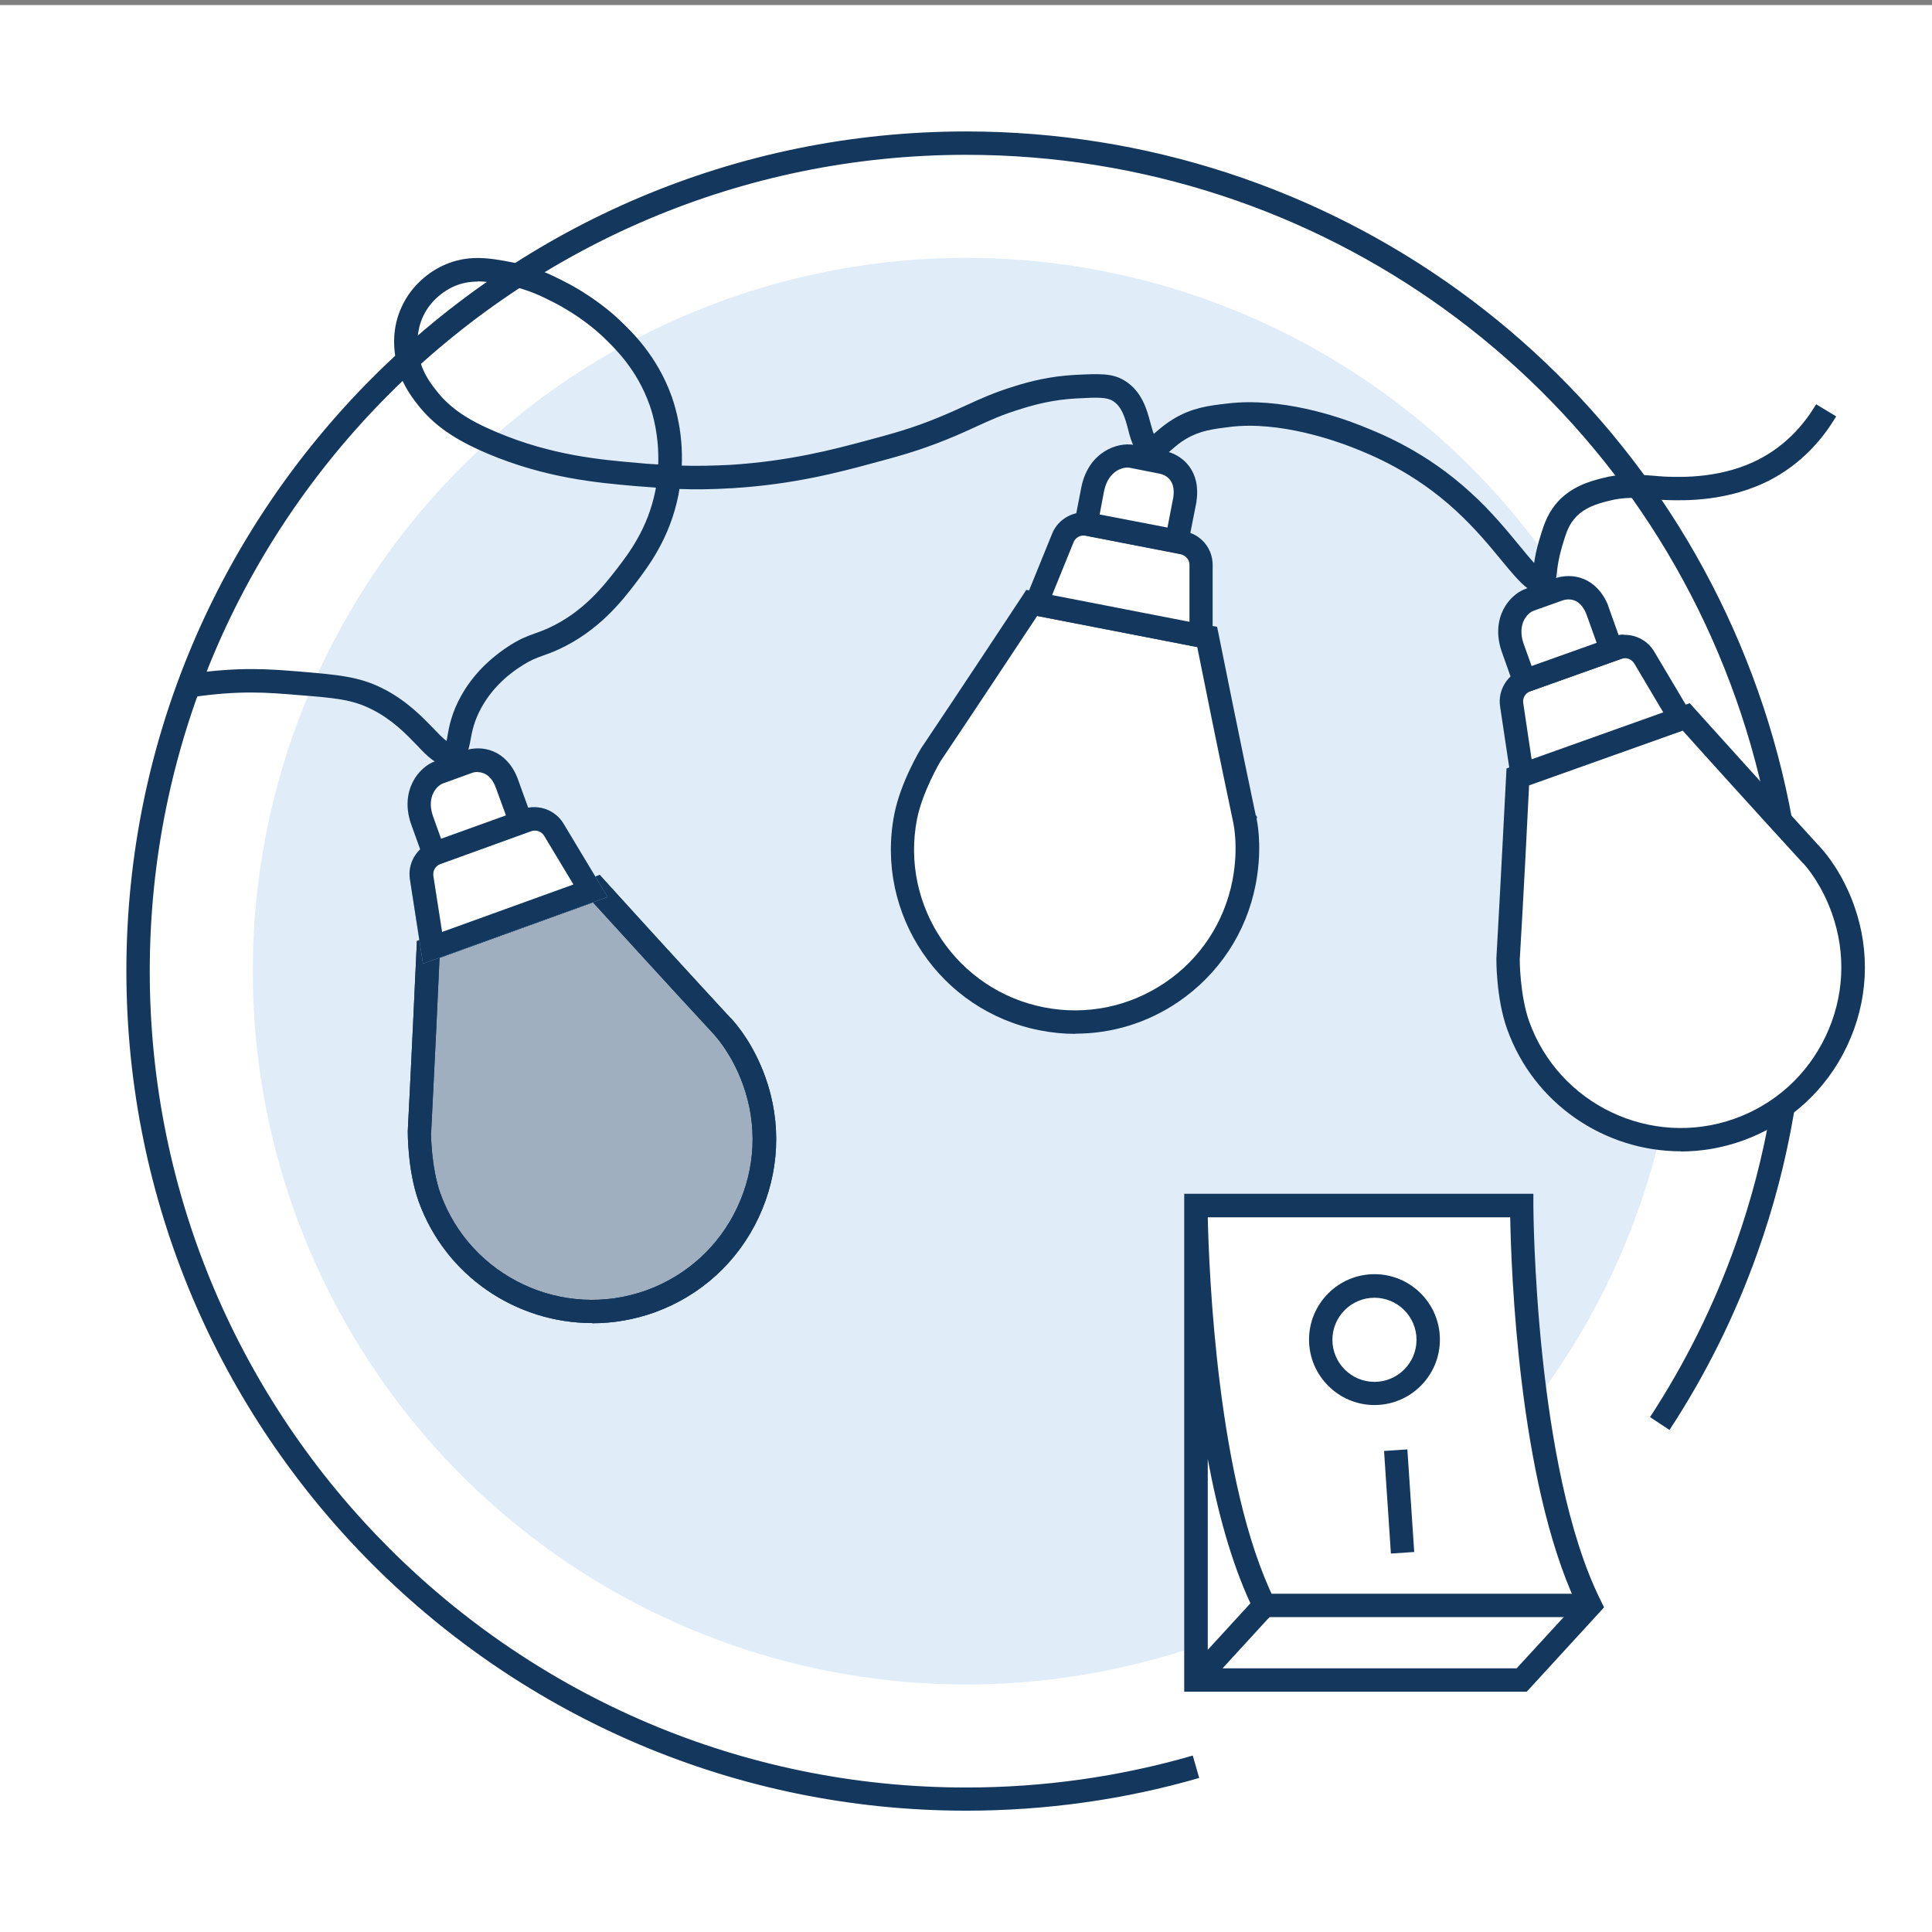 <?xml version="1.0" encoding="UTF-8"?><svg id="Icon_default" xmlns="http://www.w3.org/2000/svg" width="35mm" height="35mm" viewBox="0 0 99.21 99.21"><rect x="0" y="0" width="99.21" height="99.21" fill="#808080" stroke="none"/><rect x="0" y=".26" width="99.21" height="99.21" fill="#fff"/><circle cx="49.61" cy="49.87" r="36.63" fill="#e0edf9"/><path d="m49.61,92.98c-23.78,0-43.12-19.34-43.12-43.12S25.83,6.75,49.61,6.75c18.64,0,35.1,11.88,40.95,29.57,1.44,4.36,2.17,8.92,2.17,13.55,0,4.96-.83,9.82-2.48,14.45-1.13,3.19-2.65,6.26-4.52,9.11l-1-.66c1.81-2.77,3.29-5.75,4.39-8.85,1.6-4.5,2.41-9.23,2.41-14.05,0-4.51-.71-8.94-2.11-13.17-5.69-17.19-21.68-28.75-39.81-28.75C26.49,7.95,7.69,26.75,7.69,49.87s18.81,41.92,41.92,41.92c3.96,0,7.87-.55,11.64-1.64l.33,1.15c-3.87,1.12-7.9,1.68-11.97,1.68Z" fill="#14385d"/><path d="m61.41,61.9h16.73s.02,13.52,3.51,20.54l-3.51,3.83h-1.11s-15.62,0-15.62,0v-24.37" fill="#fff"/><path d="m83.23,38.01l3.36-1.2c.84.93,3.92,4.36,6.43,7.09,0,0,0,0,0,0,0,0,0,0,0,0,.01,0,.97.99,1.61,2.78.79,2.23.67,4.63-.34,6.77-1.01,2.14-2.8,3.75-5.03,4.54-4.6,1.63-9.67-.77-11.31-5.37-.53-1.48-.51-3.37-.51-3.39.21-3.65.43-8.06.5-9.35l2.93-1.04,2.35-.84Z" fill="#fff"/><path d="m86.31,59.12c-3.89,0-7.54-2.42-8.92-6.28-.57-1.59-.55-3.6-.55-3.62.21-3.66.43-8.07.5-9.36l.02-.4,9.41-3.35.27.3c.83.92,3.87,4.3,6.37,7.03l.11.12c.23.25,1.1,1.28,1.69,2.94.85,2.38.72,4.94-.37,7.23-1.08,2.28-2.99,4-5.37,4.85-1.04.37-2.11.55-3.16.55Zm-8.27-9.84s0,1.79.48,3.16c1.53,4.28,6.26,6.53,10.54,5.01,2.08-.74,3.74-2.24,4.69-4.24s1.06-4.23.32-6.31c-.51-1.44-1.25-2.32-1.43-2.52l-.1-.1c-2.29-2.5-5.04-5.54-6.13-6.76l-7.89,2.81c-.08,1.64-.28,5.62-.48,8.96h0Z" fill="#14385d"/><path d="m84.44,33.77l1.87,3.14-8.13,2.9-.54-3.62c-.08-.54.23-1.06.75-1.25l4.68-1.67c.13-.04.25-.06.38-.06.39,0,.78.2.99.56Z" fill="#fff"/><path d="m77.68,40.61l-.65-4.34c-.12-.82.36-1.62,1.14-1.9l4.68-1.67c.19-.07.37-.14.59-.1.61,0,1.19.33,1.5.85l2.24,3.77-9.51,3.38Zm5.77-6.81h0c-.07,0-.13.01-.19.03l-4.68,1.67c-.25.09-.4.34-.36.6l.43,2.89,6.76-2.41-1.49-2.51c-.1-.16-.28-.27-.47-.27Z" fill="#14385d"/><path d="m82.01,31.31l.73,2.06-4.47,1.59-.62-1.74c-.43-1.3.26-2.2.9-2.43l1.46-.52c.64-.23,1.54-.09,2,1.04Z" fill="#fff"/><path d="m77.92,35.73l-.82-2.31c-.56-1.7.4-2.89,1.26-3.19l1.46-.52c.96-.34,2.18-.04,2.76,1.38v.02s.94,2.63.94,2.63l-5.6,1.99Zm2.63-4.95c-.13,0-.25.03-.33.06l-1.46.52c-.32.11-.86.67-.53,1.67l.42,1.17,3.34-1.19-.53-1.48c-.25-.61-.62-.75-.91-.75Z" fill="#14385d"/><path d="m58.48,32.03l3.5.68c.25,1.23,1.16,5.74,1.93,9.37,0,0,0,0,0,.01,0,0,0,0,0,0,0,.01.33,1.35-.03,3.21-.45,2.32-1.78,4.33-3.74,5.65-1.96,1.32-4.32,1.8-6.64,1.35-4.79-.93-7.94-5.59-7.01-10.38.3-1.54,1.27-3.16,1.29-3.18,2.04-3.04,4.47-6.72,5.19-7.8l3.06.59,2.45.48Z" fill="#fff"/><path d="m58.48,32.03l3.5.68c.25,1.23,1.16,5.74,1.93,9.37,0,0,0,0,0,.01,0,0,0,0,0,0,0,.01.33,1.35-.03,3.21-.45,2.32-1.78,4.33-3.74,5.65-1.96,1.32-4.32,1.8-6.64,1.35-4.79-.93-7.94-5.59-7.01-10.38.3-1.54,1.27-3.16,1.29-3.18,2.04-3.04,4.47-6.72,5.19-7.8l3.06.59,2.45.48Z" fill="#fff"/><path d="m55.22,53.09c-.6,0-1.21-.06-1.82-.18-5.12-1-8.47-5.97-7.48-11.08.32-1.67,1.36-3.37,1.37-3.39,2.05-3.05,4.48-6.74,5.19-7.81l.22-.34,9.8,1.9.08.39c.24,1.21,1.14,5.66,1.9,9.27l.07.1-.02.11c.09.43.27,1.7-.05,3.36-.48,2.48-1.9,4.62-3.99,6.04-1.58,1.07-3.4,1.62-5.27,1.62Zm-6.93-13.99s-.92,1.55-1.2,2.96c-.87,4.46,2.06,8.8,6.53,9.67,2.17.42,4.36-.03,6.19-1.26,1.83-1.23,3.06-3.11,3.48-5.27.33-1.71.04-2.94.04-2.95l-.02-.1c-.7-3.3-1.51-7.32-1.83-8.92l-8.22-1.6c-.91,1.37-3.1,4.69-4.97,7.47h0Z" fill="#14385d"/><path d="m61.68,29v3.65s-8.46-1.64-8.46-1.64l1.38-3.39c.21-.51.74-.8,1.28-.69l4.88.95c.13.03.25.07.36.14.34.2.56.57.56.98Z" fill="#fff"/><path d="m62.29,33.38l-9.91-1.92,1.65-4.06c.31-.77,1.14-1.21,1.95-1.06l4.88.95c.2.04.38.11.55.21.53.31.86.88.86,1.5v4.38Zm-8.25-2.82l7.04,1.37v-2.93c0-.19-.11-.37-.28-.47-.06-.03-.12-.06-.18-.07l-4.88-.95c-.25-.05-.51.09-.61.33l-1.1,2.71Z" fill="#14385d"/><path d="m60.84,25.65l-.42,2.15-4.66-.9.35-1.82c.29-1.34,1.35-1.76,2.01-1.63l1.52.3c.66.13,1.37.71,1.19,1.91Z" fill="#fff"/><path d="m60.9,28.5l-5.83-1.13.47-2.41c.38-1.74,1.82-2.28,2.71-2.11l1.52.3c1,.19,1.9,1.07,1.67,2.59v.03s-.54,2.74-.54,2.74Zm-4.43-2.08l3.48.67.3-1.55c.14-.95-.46-1.17-.72-1.22l-1.52-.3c-.33-.06-1.08.14-1.31,1.17l-.23,1.22Z" fill="#14385d"/><path d="m27.26,46.85l3.36-1.21c.84.93,3.94,4.34,6.46,7.06,0,0,0,0,0,0,0,0,0,0,0,0,.01,0,.97.99,1.62,2.77.81,2.22.7,4.63-.31,6.77-1,2.14-2.78,3.76-5,4.57-4.59,1.66-9.68-.73-11.34-5.32-.53-1.47-.53-3.36-.53-3.39.19-3.65.39-8.07.45-9.36l2.93-1.06,2.35-.85Z" fill="#a0afbf"/><path d="m30.4,67.94c-3.87,0-7.51-2.4-8.9-6.24-.58-1.61-.56-3.6-.56-3.62.19-3.66.39-8.07.45-9.36l.02-.4,9.39-3.39.27.3c.83.92,3.89,4.28,6.4,7l.12.12c.28.31,1.11,1.3,1.7,2.93.86,2.38.74,4.94-.33,7.23-1.07,2.29-2.97,4.02-5.34,4.88-1.06.38-2.14.56-3.2.56Zm-8.27-9.8s0,1.79.49,3.16c1.55,4.28,6.29,6.5,10.57,4.96,2.07-.75,3.73-2.26,4.67-4.26.94-2,1.04-4.24.29-6.31-.53-1.47-1.28-2.33-1.45-2.53l-.08-.09c-2.31-2.49-5.06-5.52-6.17-6.73l-7.88,2.85c-.07,1.65-.26,5.62-.43,8.96h0Z" fill="#14385d"/><path d="m30.4,67.94c-3.87,0-7.51-2.4-8.9-6.24-.58-1.61-.56-3.6-.56-3.62.19-3.66.39-8.07.45-9.36l.02-.4,9.39-3.39.27.3c.83.92,3.89,4.28,6.4,7l.12.12c.28.31,1.11,1.3,1.7,2.93.86,2.38.74,4.94-.33,7.23-1.07,2.29-2.97,4.02-5.34,4.88-1.06.38-2.14.56-3.2.56Zm-8.27-9.8s0,1.79.49,3.16c1.55,4.28,6.29,6.5,10.57,4.96,2.07-.75,3.73-2.26,4.67-4.26.94-2,1.04-4.24.29-6.31-.53-1.47-1.28-2.33-1.45-2.53l-.08-.09c-2.31-2.49-5.06-5.52-6.17-6.73l-7.88,2.85c-.07,1.65-.26,5.62-.43,8.96h0Z" fill="#14385d"/><path d="m28.44,42.6l1.88,3.13-8.12,2.93-.56-3.61c-.08-.54.23-1.07.74-1.25l4.67-1.69c.13-.04.25-.07.38-.07.39,0,.78.2.99.56Z" fill="#fff"/><path d="m21.72,49.48l-.67-4.33c-.13-.82.35-1.62,1.13-1.91l4.67-1.69c.19-.07.44-.11.59-.1.61,0,1.18.32,1.5.85l2.26,3.76-9.49,3.43Zm5.74-6.83h0c-.06,0-.13.01-.18.03l-4.67,1.69c-.25.09-.39.34-.36.6l.45,2.89,6.75-2.44-1.51-2.51c-.1-.16-.28-.26-.47-.26Z" fill="#86bce5"/><path d="m21.72,49.48l-.67-4.33c-.13-.82.35-1.62,1.13-1.91l4.67-1.69c.19-.07.44-.11.59-.1.61,0,1.18.32,1.5.85l2.26,3.76-9.49,3.43Zm5.74-6.83h0c-.06,0-.13.01-.18.03l-4.67,1.69c-.25.09-.39.34-.36.6l.45,2.89,6.75-2.44-1.51-2.51c-.1-.16-.28-.26-.47-.26Z" fill="#14385d"/><path d="m26.01,40.16l.74,2.06-4.46,1.61-.63-1.74c-.44-1.3.25-2.2.88-2.43l1.46-.53c.64-.23,1.54-.09,2,1.03Z" fill="#fff"/><path d="m21.93,44.6l-.83-2.31c-.57-1.69.39-2.89,1.24-3.2l1.46-.53c.95-.34,2.18-.06,2.76,1.36l.96,2.65-5.59,2.02Zm2.61-4.96c-.14,0-.25.03-.33.06l-1.46.53c-.31.11-.86.67-.52,1.67l.42,1.17,3.33-1.2-.54-1.48c-.25-.6-.62-.74-.91-.74Z" fill="#14385d"/><path d="m23,39.32c-.59,0-1.08-.51-1.59-1.05-.57-.59-1.27-1.32-2.33-1.85-.99-.5-1.87-.58-3.79-.73-1.56-.13-2.97-.25-5.43.11l-.17-1.19c2.6-.38,4.14-.25,5.64-.13,2.02.17,3.1.26,4.3.86,1.24.62,2.05,1.47,2.65,2.09.21.22.48.5.65.62.02-.08.04-.18.05-.27.08-.46.21-1.17.69-2.03.58-1.05,1.44-1.93,2.56-2.64.53-.33.87-.45,1.23-.58.2-.07.42-.15.71-.28,1.81-.83,2.86-2.21,3.5-3.03.64-.83,1.6-2.09,1.99-4.05,0-.04.02-.08.02-.13-.4-.03-.75-.06-1.05-.08-1.94-.17-4.6-.4-7.6-1.67-1.7-.72-2.77-1.47-3.58-2.51-.33-.42-1.01-1.29-1.17-2.62-.04-.32-.16-1.3.34-2.39.6-1.32,1.7-1.94,2.14-2.14,1.26-.58,2.39-.38,3.48-.17,1.23.23,2.08.66,2.71.98,1.48.75,2.48,1.63,2.85,1.98.63.6,1.95,1.85,2.7,3.96.2.57.58,1.87.51,3.53.73.02,1.57.01,2.51-.04,3.03-.19,5.35-.81,6.88-1.22,1.42-.38,2.43-.65,3.81-1.22.56-.23.99-.43,1.39-.61.72-.33,1.4-.65,2.54-1,.74-.23,1.76-.5,3.07-.57,1.25-.06,1.93-.1,2.58.32.86.55,1.11,1.48,1.29,2.16.05.17.11.41.17.55.05-.04.1-.09.15-.13.2-.17.48-.41.88-.65.94-.56,1.78-.67,2.75-.78,2.74-.33,5.68.67,6.81,1.12,1.01.4,3.37,1.32,5.72,3.49,1.04.95,1.84,1.93,2.49,2.72.24.29.51.62.73.86.04-.29.11-.66.25-1.14.21-.7.38-1.29.84-1.86.75-.93,1.81-1.2,2.38-1.35,1.03-.27,1.76-.2,2.53-.14.27.02.55.05.86.06.7.02,2.85.1,4.79-.95,1.71-.92,2.55-2.31,2.83-2.77l1.03.62c-.32.53-1.29,2.13-3.28,3.21-2.23,1.2-4.61,1.11-5.39,1.09-.33-.01-.63-.04-.92-.06-.72-.06-1.3-.11-2.13.11-.5.13-1.25.32-1.75.94-.31.38-.44.83-.62,1.44-.17.6-.22.99-.25,1.27-.04.36-.09.77-.51.98-.73.35-1.32-.36-2.3-1.54-.62-.76-1.4-1.7-2.38-2.6-2.19-2.02-4.41-2.89-5.35-3.26-.82-.32-3.7-1.35-6.23-1.04-.9.11-1.55.19-2.28.62-.31.18-.52.37-.71.53-.31.27-.65.57-1.18.47-.73-.14-.92-.86-1.08-1.49-.15-.57-.31-1.16-.78-1.46-.32-.2-.78-.19-1.87-.13-1.18.06-2.11.31-2.79.52-1.06.32-1.67.61-2.39.94-.42.19-.87.4-1.44.63-1.45.59-2.55.89-3.94,1.26-1.59.43-3.98,1.07-7.13,1.26-1.02.06-1.92.07-2.7.04-.02.1-.03.2-.05.3-.44,2.23-1.55,3.68-2.21,4.55-.65.85-1.87,2.44-3.95,3.39-.33.15-.58.24-.81.32-.33.12-.58.21-1,.47-.95.59-1.67,1.33-2.15,2.2-.38.69-.48,1.23-.56,1.67-.09.48-.19,1.03-.78,1.25-.13.05-.25.07-.37.07Zm1.53-24.86c-.42,0-.84.07-1.27.27-.32.15-1.12.6-1.55,1.55-.35.78-.27,1.49-.24,1.75.12,1,.65,1.66.93,2.02.68.88,1.58,1.5,3.1,2.14,2.83,1.2,5.37,1.42,7.23,1.58.3.03.66.06,1.07.08.05-1.45-.27-2.58-.45-3.07-.65-1.83-1.79-2.91-2.39-3.49-.33-.31-1.22-1.1-2.56-1.78-.59-.3-1.33-.67-2.38-.87-.53-.1-1.01-.19-1.49-.19Z" fill="#14385d"/><path d="m70.58,72.15c-1.85,0-3.36-1.51-3.36-3.36s1.51-3.36,3.36-3.36,3.36,1.5,3.36,3.36-1.51,3.36-3.36,3.36Zm0-5.51c-1.19,0-2.16.97-2.16,2.16s.97,2.16,2.16,2.16,2.16-.97,2.16-2.16-.97-2.16-2.16-2.16Z" fill="#14385d"/><rect x="71.25" y="74.46" width="1.2" height="5.28" transform="translate(-4.98 4.96) rotate(-3.82)" fill="#14385d"/><rect x="64.92" y="81.84" width="16.73" height="1.2" fill="#14385d"/><path d="m78.41,86.87h-17.6v-25.57s17.93,0,17.93,0v.6c0,.13.06,13.46,3.45,20.27l.18.37-3.97,4.33Zm-15.63-1.2h15.1l3.06-3.33c-2.97-6.36-3.34-17.15-3.39-19.83h-15.53c.06,2.68.47,13.69,3.44,19.67l.18.37-2.87,3.13Zm-.76-10.75v9.8l2.19-2.39c-.99-2.13-1.7-4.76-2.19-7.41Z" fill="#14385d"/></svg>